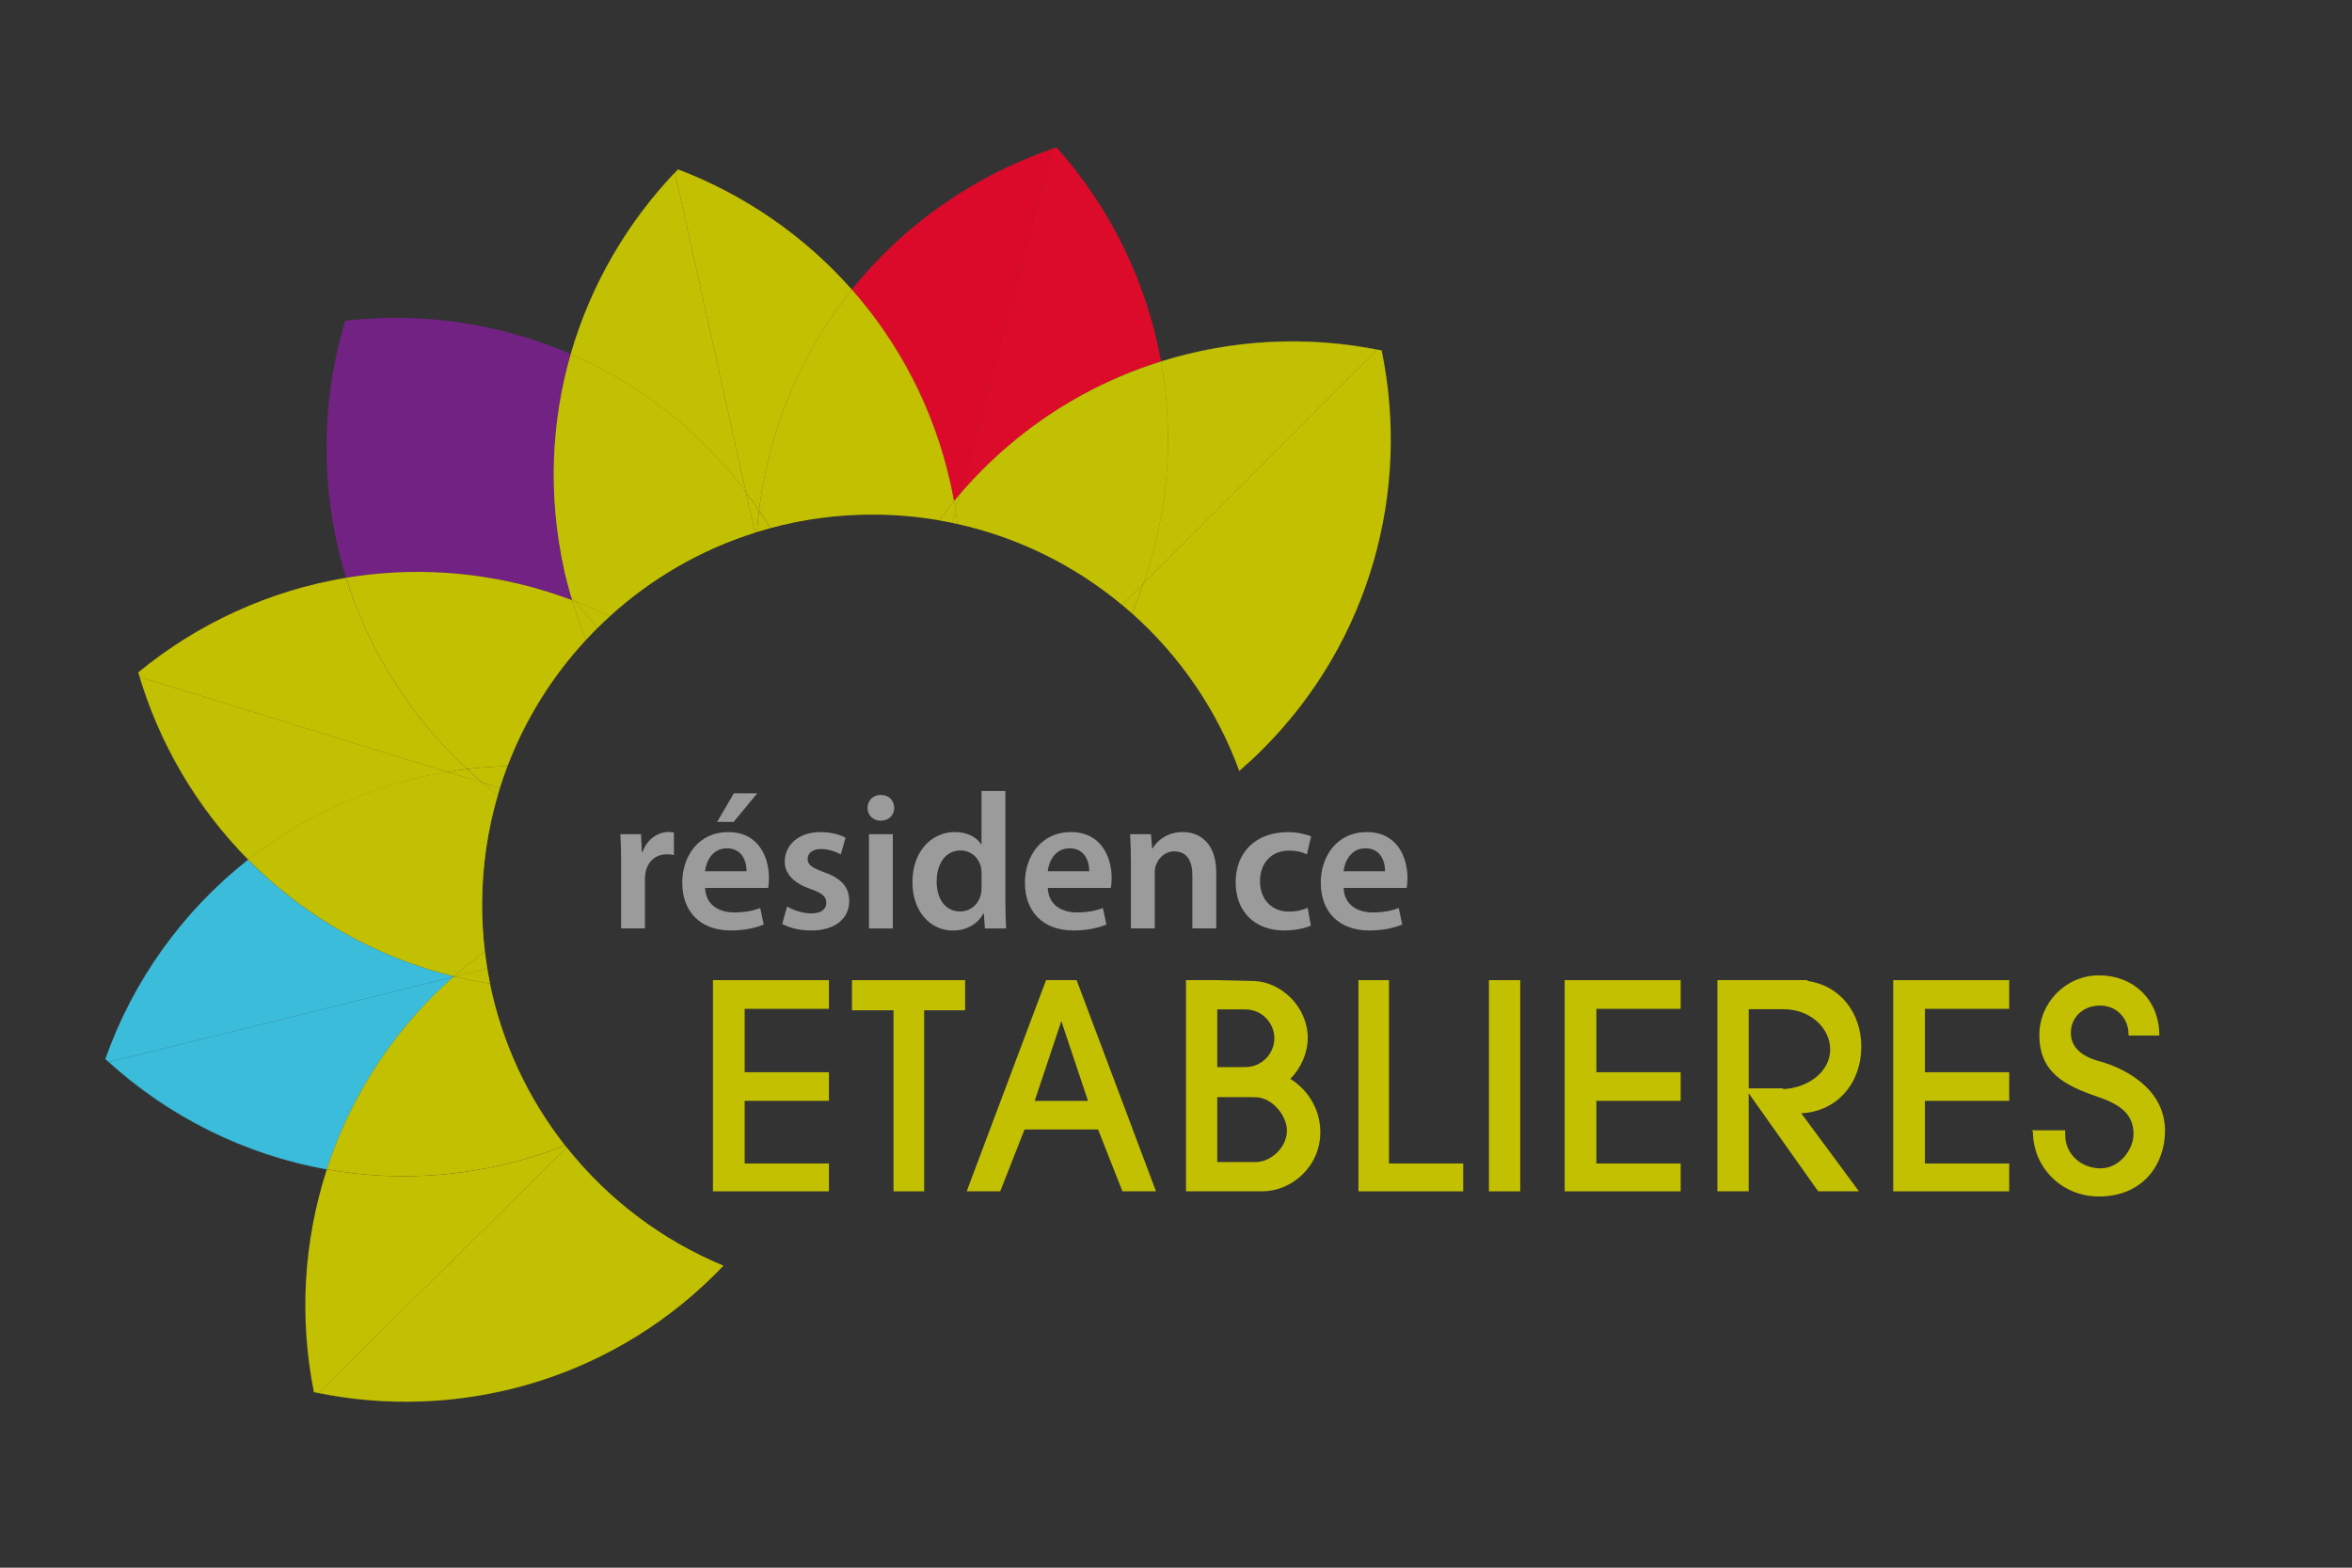 <?xml version="1.0" encoding="UTF-8"?><svg xmlns="http://www.w3.org/2000/svg" viewBox="0 0 680.31 453.54"><rect x="0" y="0" width="680.31" height="453.54" fill="#333333" stroke="none"/><defs><style>.cls-1,.cls-2,.cls-3,.cls-4,.cls-5,.cls-6,.cls-7,.cls-8,.cls-9,.cls-10,.cls-11{stroke-width:0px;}.cls-1,.cls-5,.cls-8,.cls-9{mix-blend-mode:soft-light;opacity:.5;}.cls-1,.cls-11{fill:#dd0b2a;}.cls-2,.cls-9{fill:#3bbcda;}.cls-3{fill:#9c9b9b;}.cls-12{isolation:isolate;}.cls-4{fill:#fff;}.cls-5,.cls-10{fill:#722283;}.cls-6,.cls-7,.cls-8{fill:#c3c002;}.cls-7{fill-rule:evenodd;}</style></defs><g class="cls-12"><g id="Calque_1"><path class="cls-11" d="m304.32,43.16l-26.69,99.86c.35-.41.7-.83,1.06-1.24.19-.22.4-.44.59-.65.7-.79,1.41-1.57,2.13-2.35.93-.99,1.89-1.98,2.86-2.95,4.89-4.89,10.08-9.3,15.51-13.22.12-.09.24-.17.36-.25.95-.68,1.91-1.36,2.88-2.01.36-.24.72-.47,1.08-.71.73-.48,1.46-.97,2.21-1.44.61-.39,1.24-.76,1.86-1.13.49-.3.97-.6,1.46-.89.89-.52,1.79-1.03,2.69-1.53.22-.12.44-.25.67-.38,7.34-4.02,15-7.25,22.84-9.71-4.19-23.08-14.73-44.53-30.22-61.92-23.14,7.68-43.8,21.92-59.2,41.11,0,0,.01.01.02.02,15.12-18.81,35.3-32.84,57.9-40.62Z"/><path class="cls-11" d="m275.95,145c.55-.67,1.12-1.32,1.68-1.98l26.69-99.86c-22.6,7.78-42.79,21.81-57.9,40.62,13.67,15.5,23.73,34.58,28.53,56.19.37,1.68.7,3.35,1,5.03Z"/><path class="cls-1" d="m275.95,145c.55-.67,1.12-1.32,1.68-1.98l26.69-99.86c-22.6,7.78-42.79,21.81-57.9,40.62,13.67,15.5,23.73,34.58,28.53,56.19.37,1.68.7,3.35,1,5.03Z"/><path class="cls-10" d="m99.51,94.13l65.68,78.45c-.74-2.56-1.4-5.15-1.99-7.79-.3-1.35-.58-2.7-.83-4.05,0,0,0-.02,0-.03-.25-1.34-.48-2.68-.69-4.02,0-.02,0-.04,0-.07-.21-1.32-.39-2.65-.55-3.97-.01-.09-.02-.18-.03-.27-.15-1.25-.29-2.5-.4-3.74-.02-.17-.02-.35-.04-.52-.1-1.16-.19-2.32-.26-3.48-.02-.27-.02-.54-.04-.81-.06-1.06-.11-2.11-.13-3.17-.01-.39,0-.78-.01-1.17-.02-.93-.03-1.86-.03-2.78,0-.53.02-1.07.03-1.6.01-.77.02-1.55.05-2.32.02-.69.07-1.38.1-2.07.03-.61.06-1.21.1-1.82.06-.86.14-1.72.21-2.58.04-.42.07-.85.11-1.27.1-1.05.23-2.09.35-3.13.03-.23.05-.46.08-.68.16-1.24.34-2.47.53-3.7,0-.03,0-.05.01-.08.81-5.1,1.94-10.11,3.35-15.03-20.57-8.91-43.13-12.2-65.27-9.65-7.25,24.11-7.25,50.07.3,74.37,0,0,0,0,.01,0-7.39-23.85-7.49-49.3-.63-73.02Z"/><path class="cls-10" d="m158.15,171.12c2.49.77,4.94,1.62,7.36,2.53-.11-.36-.22-.71-.32-1.06l-65.68-78.45c-6.85,23.72-6.75,49.17.63,73.02,18.79-3.12,38.56-2.04,58.02,3.97Z"/><path class="cls-5" d="m158.15,171.12c2.49.77,4.94,1.62,7.36,2.53-.11-.36-.22-.71-.32-1.06l-65.68-78.45c-6.85,23.72-6.75,49.17.63,73.02,18.79-3.12,38.56-2.04,58.02,3.97Z"/><path class="cls-2" d="m31.53,307.24l99.56-24.6c.07-.06.14-.13.22-.19-2.35-.58-4.7-1.22-7.05-1.94-20.58-6.36-38.34-17.5-52.49-31.81-19.01,14.96-33.31,35.05-41.31,57.67,17.77,16.45,40.02,27.64,64.07,31.95,0,0,0-.01,0-.02-23.57-4.25-45.41-15.12-63-31.05Z"/><path class="cls-2" d="m131.09,282.65l-99.56,24.6c17.59,15.93,39.43,26.81,63,31.05,6.05-18.63,16.52-36.13,31.4-50.84,1.68-1.66,3.41-3.26,5.16-4.81Z"/><path class="cls-9" d="m131.09,282.65l-99.56,24.6c17.59,15.93,39.43,26.81,63,31.05,6.05-18.63,16.52-36.13,31.4-50.84,1.68-1.66,3.41-3.26,5.16-4.81Z"/><path class="cls-6" d="m92.15,402.98l71.79-70.97c-.17-.21-.34-.42-.51-.64-2.75,1.09-5.56,2.09-8.42,2.99-.26.08-.53.15-.79.24-1.03.32-2.06.63-3.1.92-1.31.37-2.64.72-3.97,1.05-6.72,1.66-13.45,2.75-20.13,3.3-.15.01-.29.02-.44.03-1.17.09-2.34.17-3.51.23-.43.02-.86.03-1.29.05-.88.04-1.76.07-2.63.09-.73.01-1.46,0-2.18.01-.57,0-1.14.01-1.71,0-1.03-.01-2.06-.05-3.09-.08-.26,0-.51-.01-.77-.02-5.7-.24-11.33-.87-16.87-1.86-6.76,20.83-8.01,43.08-3.73,64.45,40.38,8.55,84.18-2.64,115.69-33.8-31.18,30.79-74.31,42.06-114.35,34.02Z"/><path class="cls-6" d="m127.02,339.87c-.15.01-.29.02-.44.03.15-.01.29-.02.44-.03Z"/><path class="cls-6" d="m154.22,334.6c-1.03.32-2.06.63-3.1.92,1.04-.29,2.07-.61,3.1-.92Z"/><path class="cls-6" d="m115.25,340.28c-1.03-.01-2.06-.04-3.09-.08,1.03.04,2.06.07,3.09.08Z"/><path class="cls-6" d="m119.14,340.27c-.73.01-1.46,0-2.18.01.73,0,1.45,0,2.18-.01Z"/><path class="cls-6" d="m155.01,334.36c2.86-.9,5.66-1.9,8.42-2.99,0,0,0,0,0,0-2.75,1.09-5.55,2.09-8.41,3Z"/><path class="cls-6" d="m131.31,282.45c-.07.06-.14.13-.22.19l.5-.12c-.09-.02-.19-.05-.28-.07Z"/><path class="cls-6" d="m123.06,340.13c-.43.02-.86.03-1.29.05.43-.02.86-.02,1.29-.05Z"/><path class="cls-6" d="m94.53,338.29s0,.01,0,.02c5.54.99,11.17,1.62,16.87,1.86-5.69-.24-11.32-.89-16.86-1.88Z"/><path class="cls-6" d="m116.96,340.28c-.57,0-1.14.01-1.71,0,.57,0,1.14,0,1.71,0Z"/><path class="cls-6" d="m121.77,340.18c-.88.04-1.76.07-2.63.09.88-.02,1.75-.05,2.63-.09Z"/><path class="cls-6" d="m112.16,340.2c-.26,0-.51-.01-.77-.02.26.01.51.01.77.02Z"/><path class="cls-6" d="m155.01,334.36c-.26.08-.53.15-.79.24.26-.08.53-.15.79-.24Z"/><path class="cls-6" d="m151.12,335.52c-1.31.37-2.64.72-3.97,1.05,1.34-.33,2.66-.68,3.97-1.05Z"/><path class="cls-6" d="m126.58,339.9c-1.17.09-2.34.17-3.51.23,1.17-.06,2.34-.14,3.51-.23Z"/><path class="cls-6" d="m147.15,336.57c-6.72,1.66-13.45,2.75-20.13,3.3,6.68-.55,13.41-1.63,20.13-3.3Z"/><path class="cls-6" d="m141.74,284.57c-3.38-.54-6.77-1.22-10.15-2.05l-.5.12c-1.75,1.55-3.48,3.14-5.16,4.81-14.88,14.71-25.34,32.21-31.4,50.84,5.54,1,11.16,1.64,16.86,1.88.26.01.51.01.77.02,1.03.04,2.06.07,3.09.08.57,0,1.14,0,1.71,0,.73,0,1.45,0,2.18-.01.88-.02,1.75-.05,2.63-.09.43-.02.86-.03,1.29-.05,1.17-.06,2.34-.14,3.51-.23.15-.01.29-.02.44-.03,6.68-.55,13.41-1.64,20.13-3.3,1.34-.33,2.66-.68,3.97-1.05,1.04-.29,2.07-.61,3.1-.92.26-.08.53-.15.79-.24,2.86-.9,5.66-1.91,8.41-3-10.56-13.48-18.12-29.41-21.68-46.8Z"/><path class="cls-8" d="m206.49,368.96c.93-.92,1.83-1.85,2.73-2.78,0,0,0,0,0,0-.89.94-1.8,1.87-2.73,2.79Z"/><path class="cls-6" d="m163.94,332.01l-71.79,70.97c40.04,8.04,83.17-3.23,114.35-34.02.93-.92,1.83-1.85,2.73-2.79-17.86-7.4-33.42-19.25-45.28-34.16Z"/><path class="cls-8" d="m163.94,332.01l-71.79,70.97c40.04,8.04,83.17-3.23,114.35-34.02.93-.92,1.83-1.85,2.73-2.79-17.86-7.4-33.42-19.25-45.28-34.16Z"/><path class="cls-6" d="m40.45,195.87l88.95,27.45c1.9-.32,3.8-.59,5.69-.82-1.96-1.81-3.87-3.7-5.73-5.66-.19-.2-.37-.4-.55-.6-.74-.79-1.47-1.57-2.2-2.38-.91-1.02-1.8-2.05-2.69-3.11-4.44-5.3-8.37-10.86-11.79-16.62-.08-.13-.15-.26-.23-.39-.6-1.01-1.18-2.02-1.74-3.04-.21-.38-.41-.76-.61-1.14-.42-.77-.84-1.54-1.23-2.32-.33-.65-.65-1.3-.97-1.95-.25-.51-.51-1.02-.75-1.53-.44-.93-.87-1.87-1.29-2.82-.1-.23-.21-.46-.31-.69-1.88-4.3-3.5-8.67-4.87-13.1-22.15,3.68-42.91,13.19-60.14,27.37,5.9,20.37,16.83,39.05,31.79,54.17.01-.01.03-.02.04-.03-14.61-14.8-25.36-32.99-31.36-52.8Z"/><path class="cls-6" d="m112.13,194.13c-.08-.13-.15-.26-.23-.39.08.13.15.26.23.39Z"/><path class="cls-6" d="m129.36,216.84c1.86,1.96,3.77,3.84,5.73,5.66,0,0,0,0,0,0-1.96-1.81-3.87-3.7-5.73-5.66Z"/><path class="cls-6" d="m110.16,190.7c-.21-.38-.41-.76-.61-1.14.21.38.4.76.61,1.14Z"/><path class="cls-6" d="m108.32,187.24c-.33-.65-.65-1.3-.97-1.95.32.65.63,1.3.97,1.95Z"/><path class="cls-6" d="m106.6,183.76c-.44-.93-.87-1.87-1.29-2.82.42.94.84,1.88,1.29,2.82Z"/><path class="cls-6" d="m100.14,167.15s0,0-.01,0c1.38,4.43,2.99,8.8,4.87,13.1-1.88-4.3-3.49-8.67-4.86-13.1Z"/><path class="cls-6" d="m128.8,216.24c-.74-.79-1.47-1.57-2.2-2.38.72.81,1.46,1.6,2.2,2.38Z"/><path class="cls-6" d="m109.55,189.56c-.42-.77-.83-1.54-1.23-2.32.4.78.82,1.55,1.23,2.32Z"/><path class="cls-6" d="m105.31,180.94c-.1-.23-.21-.46-.31-.69.1.23.21.46.31.69Z"/><path class="cls-6" d="m111.9,193.74c-.6-1.01-1.18-2.02-1.74-3.04.56,1.02,1.15,2.03,1.74,3.04Z"/><path class="cls-6" d="m107.35,185.29c-.25-.51-.51-1.02-.75-1.53.24.51.5,1.02.75,1.53Z"/><path class="cls-6" d="m126.61,213.86c-.91-1.02-1.8-2.05-2.69-3.11.88,1.05,1.78,2.09,2.69,3.11Z"/><path class="cls-6" d="m129.36,216.84c-.19-.2-.37-.4-.55-.6.19.2.37.4.55.6Z"/><path class="cls-6" d="m123.92,210.75c-4.44-5.3-8.37-10.86-11.79-16.62,3.42,5.76,7.35,11.32,11.79,16.62Z"/><path class="cls-6" d="m135.09,222.5c3.92-.47,7.83-.75,11.72-.85,5.2-13.65,12.97-26.03,22.72-36.55-1.51-3.72-2.85-7.53-4.02-11.45-2.41-.91-4.86-1.76-7.36-2.53-19.45-6.01-39.23-7.09-58.02-3.97,1.37,4.43,2.98,8.8,4.86,13.1.1.23.21.46.31.69.42.94.84,1.88,1.29,2.82.24.51.5,1.02.75,1.53.32.65.63,1.3.97,1.95.4.78.82,1.55,1.23,2.32.21.38.4.76.61,1.14.56,1.02,1.15,2.03,1.74,3.04.08.13.15.26.23.39,3.43,5.76,7.36,11.32,11.79,16.62.88,1.05,1.78,2.09,2.69,3.11.72.81,1.46,1.6,2.2,2.38.19.2.37.4.55.6,1.86,1.96,3.77,3.84,5.73,5.66Z"/><path class="cls-6" d="m135.09,222.5c-1.9.23-3.79.51-5.69.82l10.21,3.15c-1.53-1.29-3.04-2.6-4.52-3.97Z"/><path class="cls-6" d="m124.26,280.51c-20.57-6.37-38.32-17.52-52.45-31.84-.01.01-.03.02-.04.03,14.15,14.31,31.92,25.45,52.49,31.81Z"/><path class="cls-6" d="m124.26,280.51c2.35.72,4.7,1.36,7.05,1.94h0c-2.35-.58-4.71-1.22-7.05-1.94Z"/><path class="cls-6" d="m139.63,226.47c-1.53-1.29-3.05-2.61-4.53-3.98,0,0,0,0,0,0,1.48,1.37,2.99,2.68,4.52,3.97h.02Z"/><path class="cls-6" d="m146.81,221.64c-3.89.1-7.8.38-11.72.85,1.48,1.37,3,2.69,4.53,3.98l4.97,1.53c.67-2.15,1.42-4.27,2.21-6.37Z"/><path class="cls-6" d="m131.59,282.52c-.09-.02-.19-.05-.28-.07h0c.09.02.19.05.28.07h0Z"/><path class="cls-6" d="m131.59,282.52h0c3.38.83,6.77,1.5,10.15,2.05,0,0,0,0,0,0-3.38-.54-6.77-1.21-10.14-2.04Z"/><path class="cls-6" d="m129.4,223.32l-88.95-27.45c5.99,19.81,16.75,37.99,31.36,52.8,13.71-10.78,29.86-18.9,47.9-23.36,3.23-.8,6.47-1.45,9.69-1.98Z"/><path class="cls-8" d="m129.4,223.32l-88.95-27.45c5.99,19.81,16.75,37.99,31.36,52.8,13.71-10.78,29.86-18.9,47.9-23.36,3.23-.8,6.47-1.45,9.69-1.98Z"/><path class="cls-6" d="m140.25,275.27c-.53-4.42-.8-8.91-.8-13.47,0-11.04,1.59-21.71,4.55-31.8-1.49-1.14-2.95-2.32-4.39-3.54l-10.21-3.15c-3.23.54-6.46,1.19-9.69,1.98-18.04,4.46-34.19,12.58-47.9,23.36,14.14,14.32,31.88,25.47,52.45,31.84,2.35.72,4.7,1.36,7.05,1.94,2.89-2.55,5.88-4.94,8.93-7.18Z"/><path class="cls-8" d="m140.25,275.27c-.53-4.42-.8-8.91-.8-13.47,0-11.04,1.59-21.71,4.55-31.8-1.49-1.14-2.95-2.32-4.39-3.54l-10.21-3.15c-3.23.54-6.46,1.19-9.69,1.98-18.04,4.46-34.19,12.58-47.9,23.36,14.14,14.32,31.88,25.47,52.45,31.84,2.35.72,4.7,1.36,7.05,1.94,2.89-2.55,5.88-4.94,8.93-7.18Z"/><path class="cls-6" d="m139.63,226.47h-.02c1.44,1.21,2.9,2.39,4.39,3.53,0,0,0,0,0,0-1.48-1.13-2.93-2.32-4.37-3.52Z"/><path class="cls-8" d="m139.63,226.47h-.02c1.44,1.21,2.9,2.39,4.39,3.53,0,0,0,0,0,0-1.48-1.13-2.93-2.32-4.37-3.52Z"/><path class="cls-6" d="m144.59,228.01l-4.97-1.53c1.44,1.21,2.89,2.39,4.37,3.52.2-.67.39-1.33.6-1.99Z"/><path class="cls-8" d="m144.59,228.01l-4.97-1.53c1.44,1.21,2.89,2.39,4.37,3.52.2-.67.39-1.33.6-1.99Z"/><path class="cls-6" d="m140.25,275.27c-3.06,2.24-6.04,4.63-8.93,7.18.09.02.19.05.28.07l9.35-2.31c-.27-1.63-.5-3.28-.7-4.94Z"/><path class="cls-8" d="m140.25,275.27c-3.06,2.24-6.04,4.63-8.93,7.18.09.02.19.05.28.07l9.35-2.31c-.27-1.63-.5-3.28-.7-4.94Z"/><path class="cls-6" d="m140.95,280.21l-9.35,2.31c3.38.83,6.76,1.5,10.14,2.04-.29-1.44-.55-2.89-.79-4.35Z"/><path class="cls-8" d="m140.95,280.21l-9.35,2.31c3.38.83,6.76,1.5,10.14,2.04-.29-1.44-.55-2.89-.79-4.35Z"/><path class="cls-6" d="m195.22,49.99l20.5,92.34c1.33,1.76,2.61,3.54,3.84,5.35.39-3.17.89-6.35,1.53-9.53.06-.27.12-.55.18-.82.22-1.05.44-2.09.68-3.14.31-1.33.64-2.66,1-3.98,1.78-6.68,4.08-13.09,6.82-19.2.06-.14.13-.27.19-.41.48-1.07.97-2.13,1.49-3.18.18-.38.38-.75.57-1.12.4-.79.79-1.59,1.2-2.37.34-.64.69-1.28,1.04-1.91.27-.5.54-1,.82-1.49.51-.9,1.04-1.8,1.57-2.68.13-.21.25-.43.38-.64,2.85-4.7,5.99-9.18,9.39-13.41-13.69-15.52-31.01-27.47-50.3-34.8-14.52,14.97-25.22,33.36-31.01,53.47,0,0,0,0,0,0,5.68-19.65,16.06-37.65,30.12-52.44Z"/><path class="cls-6" d="m231.43,107.4c.18-.38.38-.75.57-1.12-.19.38-.38.75-.57,1.12Z"/><path class="cls-6" d="m233.2,103.91c.34-.64.69-1.28,1.04-1.91-.35.64-.7,1.27-1.04,1.91Z"/><path class="cls-6" d="m221.26,137.32c.22-1.05.44-2.09.68-3.14-.24,1.05-.46,2.09-.68,3.14Z"/><path class="cls-6" d="m229.76,110.99c.06-.14.13-.27.19-.41-.06.14-.13.27-.19.41Z"/><path class="cls-6" d="m246.42,83.78s-.01-.01-.02-.02c-3.4,4.23-6.54,8.71-9.39,13.41,2.86-4.7,6.01-9.16,9.41-13.39Z"/><path class="cls-6" d="m221.08,138.14c-.64,3.18-1.14,6.36-1.53,9.53,0,0,0,0,0,0,.39-3.18.88-6.36,1.52-9.54Z"/><path class="cls-6" d="m235.06,100.5c.51-.9,1.04-1.8,1.57-2.68-.53.89-1.06,1.78-1.57,2.68Z"/><path class="cls-6" d="m221.08,138.14c.06-.27.12-.55.18-.82-.06.27-.12.55-.18.82Z"/><path class="cls-6" d="m229.95,110.58c.48-1.07.98-2.13,1.49-3.18-.51,1.05-1,2.11-1.49,3.18Z"/><path class="cls-6" d="m232,106.28c.4-.79.79-1.59,1.2-2.37-.41.78-.81,1.58-1.2,2.37Z"/><path class="cls-6" d="m236.64,97.81c.13-.21.25-.43.38-.64-.13.21-.25.43-.38.64Z"/><path class="cls-6" d="m234.25,101.99c.27-.5.54-1,.82-1.49-.28.49-.55,1-.82,1.49Z"/><path class="cls-6" d="m221.94,134.18c.31-1.33.64-2.66,1-3.98-.36,1.33-.69,2.66-1,3.98Z"/><path class="cls-6" d="m222.94,130.19c1.79-6.68,4.08-13.09,6.82-19.2-2.74,6.11-5.03,12.52-6.82,19.2Z"/><path class="cls-6" d="m222.84,152.79c9.41-2.55,19.31-3.91,29.53-3.91,6.58,0,13.02.57,19.29,1.65,1.38-1.87,2.8-3.72,4.29-5.53-.3-1.68-.63-3.35-1-5.03-4.8-21.61-14.86-40.68-28.53-56.19-3.4,4.23-6.55,8.7-9.41,13.39-.13.21-.25.43-.38.64-.53.89-1.06,1.78-1.57,2.68-.28.49-.55,1-.82,1.49-.35.64-.7,1.27-1.04,1.91-.41.78-.81,1.58-1.2,2.37-.19.38-.38.75-.57,1.12-.51,1.05-1,2.11-1.49,3.18-.06.14-.13.27-.19.41-2.74,6.11-5.03,12.52-6.82,19.2-.36,1.33-.69,2.66-1,3.98-.24,1.05-.46,2.09-.68,3.14-.06.27-.12.55-.18.82-.64,3.18-1.13,6.37-1.52,9.54,1.14,1.68,2.23,3.39,3.28,5.11Z"/><path class="cls-6" d="m161.19,121.23c.16-1.24.34-2.47.53-3.7-.2,1.23-.37,2.46-.53,3.7Z"/><path class="cls-6" d="m160.76,125.05c.1-1.05.22-2.09.35-3.13-.13,1.04-.25,2.08-.35,3.13Z"/><path class="cls-6" d="m160.44,128.9c.06-.86.13-1.72.21-2.58-.08.86-.15,1.72-.21,2.58Z"/><path class="cls-6" d="m161.11,152.66c-.01-.09-.02-.18-.03-.27.01.09.02.18.03.27Z"/><path class="cls-6" d="m161.67,156.69s0-.04,0-.07c0,.02,0,.04,0,.07Z"/><path class="cls-6" d="m162.37,160.74s0-.02,0-.03c0,0,0,.02,0,.03Z"/><path class="cls-6" d="m218.94,153.92c.15-2.08.36-4.16.62-6.24-1.22-1.81-2.51-3.59-3.84-5.35l2.62,11.78c.2-.06.4-.13.61-.19Z"/><path class="cls-6" d="m165.1,102.43s0,0,0,0c-1.42,4.92-2.54,9.93-3.35,15.03.82-5.1,1.94-10.11,3.36-15.03Z"/><path class="cls-6" d="m160.21,140.66c-.01-.39,0-.78-.01-1.17,0,.39,0,.78.01,1.17Z"/><path class="cls-6" d="m160.68,148.64c-.02-.17-.02-.35-.04-.52.02.17.02.35.04.52Z"/><path class="cls-6" d="m160.17,136.71c0-.53.02-1.07.03-1.6,0,.53-.03,1.07-.03,1.6Z"/><path class="cls-6" d="m160.24,132.79c.02-.69.07-1.38.1-2.07-.04.69-.08,1.38-.1,2.07Z"/><path class="cls-6" d="m160.38,144.64c-.02-.27-.02-.54-.04-.81.01.27.02.54.04.81Z"/><path class="cls-6" d="m218.94,153.91c.15-2.07.36-4.15.62-6.23,0,0,0,0,0,0-.26,2.08-.47,4.16-.62,6.24,0,0,0,0,0,0Z"/><path class="cls-6" d="m219.56,147.69c-.25,2.08-.47,4.16-.62,6.23,1.29-.4,2.59-.77,3.89-1.12-1.05-1.72-2.14-3.42-3.28-5.11Z"/><path class="cls-10" d="m160.65,126.32c.04-.42.07-.85.11-1.27-.04.42-.07.85-.11,1.27Z"/><path class="cls-8" d="m160.65,126.32c.04-.42.07-.85.11-1.27-.04.42-.07.85-.11,1.27Z"/><path class="cls-10" d="m160.35,143.83c-.06-1.06-.11-2.11-.13-3.17.03,1.05.08,2.11.13,3.17Z"/><path class="cls-8" d="m160.35,143.83c-.06-1.06-.11-2.11-.13-3.17.03,1.05.08,2.11.13,3.17Z"/><path class="cls-10" d="m161.66,156.63c-.21-1.32-.39-2.65-.55-3.97.16,1.32.35,2.64.55,3.97Z"/><path class="cls-8" d="m161.66,156.63c-.21-1.32-.39-2.65-.55-3.97.16,1.32.35,2.64.55,3.97Z"/><path class="cls-10" d="m160.64,148.12c-.1-1.16-.19-2.32-.26-3.48.07,1.16.16,2.32.26,3.48Z"/><path class="cls-8" d="m160.64,148.12c-.1-1.16-.19-2.32-.26-3.48.07,1.16.16,2.32.26,3.48Z"/><path class="cls-10" d="m163.2,164.79c-.3-1.35-.58-2.7-.83-4.05.26,1.35.53,2.7.83,4.05Z"/><path class="cls-8" d="m163.2,164.79c-.3-1.35-.58-2.7-.83-4.05.26,1.35.53,2.7.83,4.05Z"/><path class="cls-10" d="m162.36,160.71c-.25-1.34-.48-2.68-.69-4.02.21,1.34.44,2.68.69,4.02Z"/><path class="cls-8" d="m162.36,160.71c-.25-1.34-.48-2.68-.69-4.02.21,1.34.44,2.68.69,4.02Z"/><path class="cls-10" d="m161.11,121.92c.03-.23.05-.46.08-.68-.03.23-.05.46-.08.68Z"/><path class="cls-8" d="m161.11,121.92c.03-.23.05-.46.08-.68-.03.23-.05.46-.08.68Z"/><path class="cls-10" d="m161.73,117.54s0-.05.01-.08c0,.03,0,.05-.01.08Z"/><path class="cls-8" d="m161.73,117.54s0-.05.01-.08c0,.03,0,.05-.01.08Z"/><path class="cls-10" d="m160.35,130.72c.03-.61.06-1.21.1-1.82-.04.61-.06,1.21-.1,1.82Z"/><path class="cls-8" d="m160.35,130.72c.03-.61.06-1.21.1-1.82-.04.61-.06,1.21-.1,1.82Z"/><path class="cls-10" d="m160.2,135.11c.01-.77.02-1.55.05-2.32-.03.77-.04,1.55-.05,2.32Z"/><path class="cls-8" d="m160.2,135.11c.01-.77.02-1.55.05-2.32-.03.77-.04,1.55-.05,2.32Z"/><path class="cls-10" d="m160.2,139.49c-.02-.93-.03-1.86-.03-2.78,0,.93.01,1.85.03,2.78Z"/><path class="cls-8" d="m160.2,139.49c-.02-.93-.03-1.86-.03-2.78,0,.93.01,1.85.03,2.78Z"/><path class="cls-10" d="m161.08,152.38c-.15-1.25-.29-2.5-.4-3.74.11,1.25.25,2.49.4,3.74Z"/><path class="cls-8" d="m161.08,152.38c-.15-1.25-.29-2.5-.4-3.74.11,1.25.25,2.49.4,3.74Z"/><path class="cls-10" d="m163.2,164.79c.58,2.63,1.25,5.23,1.99,7.79h0c-.74-2.55-1.41-5.15-1.99-7.79Z"/><path class="cls-8" d="m163.2,164.79c.58,2.63,1.25,5.23,1.99,7.79h0c-.74-2.55-1.41-5.15-1.99-7.79Z"/><path class="cls-10" d="m165.51,173.64c-.11-.35-.22-.7-.32-1.06h0c.1.35.22.7.32,1.06,0,0,0,0,0,0Z"/><path class="cls-5" d="m165.51,173.64c-.11-.35-.22-.7-.32-1.06h0c.1.35.22.7.32,1.06,0,0,0,0,0,0Z"/><path class="cls-8" d="m165.51,173.64c-.11-.35-.22-.7-.32-1.06h0c.1.35.22.7.32,1.06,0,0,0,0,0,0Z"/><path class="cls-6" d="m165.51,173.64s0,0,0,0c1.17,3.91,2.51,7.73,4.02,11.45,0,0,0,0,0,0-1.51-3.72-2.85-7.53-4.02-11.44Z"/><path class="cls-8" d="m165.51,173.64s0,0,0,0c1.17,3.91,2.51,7.73,4.02,11.45,0,0,0,0,0,0-1.51-3.72-2.85-7.53-4.02-11.44Z"/><path class="cls-6" d="m211.73,137.29c1.38,1.65,2.7,3.34,3.98,5.03l-20.5-92.34c-14.05,14.79-24.43,32.79-30.12,52.44,17.5,7.59,33.54,19.24,46.63,34.86Z"/><path class="cls-8" d="m211.73,137.29c1.38,1.65,2.7,3.34,3.98,5.03l-20.5-92.34c-14.05,14.79-24.43,32.79-30.12,52.44,17.5,7.59,33.54,19.24,46.63,34.86Z"/><path class="cls-6" d="m166.34,173.96c3.42,1.32,6.76,2.77,10,4.36,11.94-10.88,26.21-19.23,41.99-24.21l-2.62-11.78c-1.28-1.7-2.6-3.38-3.98-5.03-13.09-15.62-29.13-27.27-46.63-34.86-1.42,4.91-2.55,9.93-3.36,15.03,0,.03,0,.05-.01.08-.2,1.23-.37,2.46-.53,3.7-.03.23-.05.46-.08.68-.13,1.04-.25,2.08-.35,3.13-.04.42-.07.85-.11,1.27-.08.86-.15,1.72-.21,2.58-.04.61-.06,1.21-.1,1.82-.04.69-.08,1.38-.1,2.07-.03.77-.04,1.55-.05,2.32,0,.53-.03,1.07-.03,1.6,0,.93.01,1.85.03,2.78,0,.39,0,.78.01,1.17.03,1.05.08,2.11.13,3.17.01.27.02.54.04.81.07,1.16.16,2.32.26,3.48.02.17.02.35.04.52.11,1.25.25,2.49.4,3.74.01.09.02.18.03.27.16,1.32.35,2.64.55,3.97,0,.02,0,.04,0,.07.21,1.34.44,2.68.69,4.02,0,0,0,.02,0,.03.25,1.35.53,2.7.83,4.05.59,2.64,1.25,5.23,1.99,7.79l1.15,1.37Z"/><path class="cls-8" d="m166.34,173.96c3.42,1.32,6.76,2.77,10,4.36,11.94-10.88,26.21-19.23,41.99-24.21l-2.62-11.78c-1.28-1.7-2.6-3.38-3.98-5.03-13.09-15.62-29.13-27.27-46.63-34.86-1.42,4.91-2.55,9.93-3.36,15.03,0,.03,0,.05-.01.08-.2,1.23-.37,2.46-.53,3.7-.03.23-.05.46-.08.68-.13,1.04-.25,2.08-.35,3.13-.04.42-.07.85-.11,1.27-.08.86-.15,1.72-.21,2.58-.04.61-.06,1.21-.1,1.82-.04.69-.08,1.38-.1,2.07-.03.77-.04,1.55-.05,2.32,0,.53-.03,1.07-.03,1.6,0,.93.01,1.85.03,2.78,0,.39,0,.78.01,1.17.03,1.05.08,2.11.13,3.17.01.27.02.54.04.81.07,1.16.16,2.32.26,3.48.02.17.02.35.04.52.11,1.25.25,2.49.4,3.74.01.09.02.18.03.27.16,1.32.35,2.64.55,3.97,0,.02,0,.04,0,.07.21,1.34.44,2.68.69,4.02,0,0,0,.02,0,.03.25,1.35.53,2.7.83,4.05.59,2.64,1.25,5.23,1.99,7.79l1.15,1.37Z"/><path class="cls-6" d="m165.19,172.58c.1.35.21.7.32,1.06.28.1.56.21.83.32l-1.15-1.37Z"/><path class="cls-8" d="m165.19,172.58c.1.35.21.7.32,1.06.28.1.56.21.83.32l-1.15-1.37Z"/><path class="cls-6" d="m176.35,178.32c-3.25-1.58-6.58-3.04-10-4.36l6.47,7.72c1.15-1.15,2.33-2.27,3.54-3.37Z"/><path class="cls-8" d="m176.35,178.32c-3.25-1.58-6.58-3.04-10-4.36l6.47,7.72c1.15-1.15,2.33-2.27,3.54-3.37Z"/><path class="cls-6" d="m172.81,181.68l-6.47-7.72c-.28-.11-.55-.21-.83-.32,1.17,3.91,2.51,7.73,4.02,11.44,1.07-1.16,2.16-2.29,3.28-3.4Z"/><path class="cls-8" d="m172.81,181.68l-6.47-7.72c-.28-.11-.55-.21-.83-.32,1.17,3.91,2.51,7.73,4.02,11.44,1.07-1.16,2.16-2.29,3.28-3.4Z"/><path class="cls-6" d="m398.28,101.19l-67.5,67.52c-1.03,2.97-2.16,5.87-3.39,8.71,13.82,12.3,24.6,27.93,31.07,45.63,2.3-2,4.56-4.08,6.75-6.27,31.33-31.37,42.78-75.01,34.44-115.41-21.13-4.36-43.15-3.3-63.83,3.18,0,0,0,.02,0,.03,20.23-6.31,41.75-7.44,62.45-3.4Z"/><path class="cls-6" d="m327.39,177.43c1.23-2.84,2.36-5.75,3.39-8.71l-6.25,6.25c.97.8,1.92,1.63,2.86,2.46Z"/><path class="cls-6" d="m335.83,104.6s0-.02,0-.03c-7.85,2.46-15.5,5.69-22.84,9.71,7.34-4.02,15-7.23,22.85-9.68Z"/><path class="cls-6" d="m278.69,141.78c-.36.41-.7.83-1.06,1.24h0c.35-.41.7-.83,1.06-1.24Z"/><path class="cls-6" d="m309.63,116.18c.89-.52,1.79-1.03,2.69-1.53-.9.5-1.8,1-2.69,1.53Z"/><path class="cls-6" d="m303.03,120.35c.36-.24.72-.47,1.08-.71-.36.24-.72.47-1.08.71Z"/><path class="cls-6" d="m279.28,141.13c.7-.79,1.41-1.57,2.13-2.35-.73.77-1.43,1.56-2.13,2.35Z"/><path class="cls-6" d="m299.78,122.61c.12-.09.24-.17.36-.25-.12.09-.24.17-.36.25Z"/><path class="cls-6" d="m306.31,118.2c.61-.39,1.24-.76,1.86-1.13-.62.38-1.24.75-1.86,1.13Z"/><path class="cls-6" d="m275.95,145c.55-.67,1.12-1.32,1.68-1.98h0c-.56.65-1.13,1.31-1.68,1.97,0,0,0,0,0,0Z"/><path class="cls-6" d="m275.95,145s0,0,0,0c-1.49,1.81-2.91,3.66-4.29,5.53,0,0,0,0,0,0,1.37-1.87,2.8-3.72,4.29-5.53Z"/><path class="cls-11" d="m300.15,122.36c.95-.68,1.91-1.36,2.88-2.01-.97.65-1.93,1.33-2.88,2.01Z"/><path class="cls-8" d="m300.15,122.36c.95-.68,1.91-1.36,2.88-2.01-.97.65-1.93,1.33-2.88,2.01Z"/><path class="cls-11" d="m278.69,141.78c.19-.22.4-.44.59-.65-.2.22-.4.43-.59.65Z"/><path class="cls-8" d="m278.69,141.78c.19-.22.4-.44.59-.65-.2.22-.4.43-.59.65Z"/><path class="cls-11" d="m281.41,138.78c.93-.99,1.89-1.98,2.86-2.95-.97.97-1.92,1.95-2.86,2.95Z"/><path class="cls-8" d="m281.41,138.78c.93-.99,1.89-1.98,2.86-2.95-.97.97-1.92,1.95-2.86,2.95Z"/><path class="cls-11" d="m284.27,135.83c4.89-4.89,10.08-9.3,15.51-13.22-5.43,3.92-10.62,8.32-15.51,13.22Z"/><path class="cls-8" d="m284.27,135.83c4.89-4.89,10.08-9.3,15.51-13.22-5.43,3.92-10.62,8.32-15.51,13.22Z"/><path class="cls-11" d="m308.17,117.07c.49-.3.97-.6,1.46-.89-.49.29-.97.59-1.46.89Z"/><path class="cls-8" d="m308.17,117.07c.49-.3.97-.6,1.46-.89-.49.29-.97.59-1.46.89Z"/><path class="cls-11" d="m304.11,119.64c.73-.48,1.46-.97,2.21-1.44-.74.47-1.47.95-2.21,1.44Z"/><path class="cls-8" d="m304.11,119.64c.73-.48,1.46-.97,2.21-1.44-.74.47-1.47.95-2.21,1.44Z"/><path class="cls-11" d="m312.32,114.65c.22-.12.44-.25.67-.38-.22.12-.44.25-.67.38Z"/><path class="cls-8" d="m312.32,114.65c.22-.12.44-.25.67-.38-.22.12-.44.25-.67.38Z"/><path class="cls-6" d="m333.53,159.8c-.81,3.03-1.74,6-2.75,8.91l67.5-67.52c-20.71-4.04-42.22-2.91-62.45,3.4,3.23,17.8,2.68,36.57-2.3,55.21Z"/><path class="cls-8" d="m333.53,159.8c-.81,3.03-1.74,6-2.75,8.91l67.5-67.52c-20.71-4.04-42.22-2.91-62.45,3.4,3.23,17.8,2.68,36.57-2.3,55.21Z"/><path class="cls-6" d="m276.4,147.63c.21,1.32.4,2.64.56,3.95,17.8,3.96,34.03,12.12,47.57,23.39l6.25-6.25c1.01-2.92,1.94-5.88,2.75-8.91,4.98-18.64,5.52-37.41,2.3-55.21-7.85,2.45-15.51,5.67-22.85,9.68-.22.12-.44.25-.67.38-.9.5-1.8,1-2.69,1.53-.49.29-.97.59-1.46.89-.62.38-1.24.75-1.86,1.13-.74.47-1.47.95-2.21,1.44-.36.24-.72.47-1.08.71-.97.65-1.93,1.33-2.88,2.01-.12.09-.24.17-.36.25-5.43,3.92-10.62,8.33-15.51,13.22-.97.97-1.92,1.95-2.86,2.95-.73.77-1.43,1.56-2.13,2.35-.2.22-.4.43-.59.65-.36.41-.7.83-1.06,1.24l-1.23,4.6Z"/><path class="cls-8" d="m276.4,147.63c.21,1.32.4,2.64.56,3.95,17.8,3.96,34.03,12.12,47.57,23.39l6.25-6.25c1.01-2.92,1.94-5.88,2.75-8.91,4.98-18.64,5.52-37.41,2.3-55.21-7.85,2.45-15.51,5.67-22.85,9.68-.22.12-.44.25-.67.38-.9.5-1.8,1-2.69,1.53-.49.29-.97.59-1.46.89-.62.38-1.24.75-1.86,1.13-.74.47-1.47.95-2.21,1.44-.36.24-.72.47-1.08.71-.97.65-1.93,1.33-2.88,2.01-.12.09-.24.17-.36.25-5.43,3.92-10.62,8.33-15.51,13.22-.97.97-1.92,1.95-2.86,2.95-.73.77-1.43,1.56-2.13,2.35-.2.22-.4.43-.59.65-.36.41-.7.83-1.06,1.24l-1.23,4.6Z"/><path class="cls-6" d="m277.63,143.02c-.56.66-1.13,1.31-1.68,1.98.16.87.31,1.75.45,2.62l1.23-4.6Z"/><path class="cls-8" d="m277.63,143.02c-.56.66-1.13,1.31-1.68,1.98.16.87.31,1.75.45,2.62l1.23-4.6Z"/><path class="cls-6" d="m276.96,151.58c-.17-1.32-.35-2.63-.56-3.95l-.97,3.62c.51.11,1.02.22,1.53.33Z"/><path class="cls-8" d="m276.96,151.58c-.17-1.32-.35-2.63-.56-3.95l-.97,3.62c.51.11,1.02.22,1.53.33Z"/><path class="cls-6" d="m275.43,151.24l.97-3.62c-.14-.87-.29-1.75-.45-2.62-1.49,1.81-2.91,3.65-4.29,5.53,1.26.22,2.52.45,3.77.71Z"/><path class="cls-8" d="m275.43,151.24l.97-3.62c-.14-.87-.29-1.75-.45-2.62-1.49,1.81-2.91,3.65-4.29,5.53,1.26.22,2.52.45,3.77.71Z"/><path class="cls-4" d="m209.22,366.18s0,0,0,0c.05-.06.11-.11.16-.17-.05.06-.11.11-.17.17Z"/><polygon class="cls-7" points="581.16 291.86 581.16 283.56 556.78 283.56 547.61 283.56 547.61 291.64 547.61 310.43 547.61 318.48 547.61 336.6 547.61 344.66 547.61 344.66 581.16 344.66 581.16 336.6 556.78 336.6 556.78 318.48 581.16 318.48 581.16 310.2 556.78 310.2 556.78 291.86 581.16 291.86"/><polygon class="cls-7" points="486.13 291.86 486.13 283.56 461.75 283.56 452.58 283.56 452.58 291.64 452.58 310.43 452.58 318.48 452.58 336.6 452.58 344.66 452.58 344.66 486.13 344.66 486.13 336.6 461.75 336.6 461.75 318.48 486.13 318.48 486.13 310.2 461.75 310.2 461.75 291.86 486.13 291.86"/><polygon class="cls-7" points="239.77 291.86 239.77 283.56 215.39 283.56 206.22 283.56 206.22 291.64 206.22 310.43 206.22 318.48 206.22 336.6 206.22 344.66 206.22 344.66 239.77 344.66 239.77 336.6 215.39 336.6 215.39 318.48 239.77 318.48 239.77 310.2 215.39 310.2 215.39 291.86 239.77 291.86"/><polygon class="cls-7" points="392.93 344.66 393.39 344.66 423.23 344.66 423.23 336.6 401.76 336.6 401.76 283.56 392.93 283.56 392.93 344.66"/><path class="cls-7" d="m324.67,344.66h9.7l-22.96-61.1h-.12,0-8.72l-22.96,61.1h9.7l7.03-17.89h21.28l7.04,17.89Zm-25.39-26.17l7.71-23.08,7.71,23.08h-15.42Z"/><rect class="cls-6" x="430.67" y="283.56" width="9.05" height="61.1"/><polygon class="cls-7" points="279.16 283.56 246.43 283.56 246.43 292.28 258.45 292.28 258.45 344.66 267.31 344.66 267.31 292.28 279.16 292.28 279.16 283.56"/><path class="cls-7" d="m607.11,306.99c-4.82-1.29-8.12-3.93-8.12-8.19,0-4.61,3.66-7.89,8.46-7.89s8.23,3.73,8.23,8.34v.34h8.89v-.19c0-9.87-7.21-17.22-17.46-17.22-9.64,0-17.23,7.96-17.23,17.22,0,10.79,7.11,14.61,17.2,18.02,8.45,2.86,10.03,6.63,10.03,10.78s-3.89,9.81-9.53,9.81-10.22-4.16-10.22-9.58v-1.43h-9.8l.46.37c0,10.37,8.3,18.78,19.1,18.78,12.73,0,19.1-9.3,19.1-19.01,0-12.91-12.96-18.51-19.1-20.15Z"/><path class="cls-7" d="m538.38,302.84c0-9.7-6.03-17.72-15.58-19.05v-.23h-26.05v61.1h9.05v-28.38l20.11,28.38h11.79l-16.7-22.59c10.59-.52,17.38-8.93,17.38-19.23Zm-32.58-10.86h10.18c7.4,0,13.39,5.23,13.39,11.67s-6.44,11.09-13.53,11.43l-.15-.21h-9.88v-22.89Z"/><path class="cls-7" d="m373.24,312.12c3.07-3.15,5.02-7.46,5.02-11.89,0-8.7-7.51-16.44-16.22-16.44l-9.95-.23h-9.05v61.1h21.96c8.7,0,16.9-7.21,16.9-17.13,0-6.62-3.65-12.33-8.67-15.4Zm-12.98-20.09c4.57,0,8.34,3.76,8.34,8.34s-3.76,8.34-8.34,8.34h-8.17v-16.68h8.17Zm2.96,44.15h-11.13v-18.78h8.75l2.38.05c4.57,0,9.02,5.13,9.02,9.71s-4.45,9.02-9.02,9.02Z"/><path class="cls-3" d="m179.66,250.1c0-3.65-.08-6.34-.22-8.77h5.97l.25,5.18h.19c1.34-3.84,4.52-5.8,7.46-5.8.67,0,1.07.03,1.62.15v6.49c-.59-.12-1.19-.2-2.02-.2-3.28,0-5.56,2.09-6.18,5.22-.12.61-.18,1.34-.18,2.08v14.14h-6.9v-18.5Z"/><path class="cls-3" d="m203.95,256.87c.18,4.94,4.01,7.1,8.42,7.1,3.17,0,5.44-.5,7.52-1.26l1.02,4.75c-2.33.99-5.57,1.73-9.53,1.73-8.85,0-14.04-5.47-14.04-13.82,0-7.52,4.56-14.64,13.33-14.64s11.75,7.29,11.75,13.26c0,1.28-.11,2.31-.24,2.9h-18.24Zm11.99-4.81c.03-2.52-1.07-6.64-5.69-6.64-4.24,0-6.01,3.85-6.31,6.64h12Zm3.1-22.56l-6.84,8.29h-4.78l4.86-8.29h6.76Z"/><path class="cls-3" d="m227.66,262.26c1.52.94,4.49,1.99,6.96,1.99,3.03,0,4.39-1.27,4.39-3.06s-1.12-2.78-4.48-3.97c-5.34-1.83-7.56-4.73-7.54-7.96,0-4.79,3.98-8.53,10.35-8.53,3,0,5.63.75,7.23,1.63l-1.37,4.84c-1.15-.65-3.35-1.57-5.77-1.57s-3.82,1.21-3.82,2.89,1.31,2.56,4.76,3.82c4.96,1.75,7.25,4.29,7.27,8.3,0,4.97-3.87,8.56-11.07,8.56-3.3,0-6.3-.79-8.31-1.91l1.39-5.02Z"/><path class="cls-3" d="m258.65,233.71c0,2.06-1.49,3.72-3.93,3.72-2.29,0-3.79-1.66-3.78-3.72,0-2.1,1.54-3.73,3.86-3.73s3.82,1.61,3.85,3.73Zm-7.3,34.89v-27.26h6.9v27.26h-6.9Z"/><path class="cls-3" d="m290.8,228.84v32.11c0,2.79.1,5.8.22,7.65h-6.14l-.31-4.32h-.12c-1.63,3.05-4.92,4.93-8.85,4.93-6.51,0-11.67-5.55-11.67-13.93-.04-9.14,5.67-14.56,12.22-14.56,3.73,0,6.42,1.54,7.64,3.55h.11v-15.43h6.89Zm-6.89,23.85c0-.55-.04-1.24-.15-1.8-.61-2.66-2.83-4.84-5.93-4.84-4.44,0-6.9,3.92-6.9,8.97s2.48,8.67,6.82,8.67c2.82,0,5.26-1.92,5.95-4.91.16-.61.21-1.29.21-2.01v-4.08Z"/><path class="cls-3" d="m303.07,256.87c.18,4.94,4.01,7.1,8.42,7.1,3.17,0,5.44-.5,7.52-1.26l1.02,4.75c-2.33.99-5.57,1.73-9.53,1.73-8.85,0-14.04-5.47-14.04-13.82,0-7.52,4.56-14.64,13.33-14.64s11.75,7.29,11.75,13.26c0,1.28-.11,2.31-.24,2.9h-18.24Zm11.99-4.81c.03-2.52-1.07-6.64-5.69-6.64-4.24,0-6.01,3.85-6.31,6.64h12Z"/><path class="cls-3" d="m327.11,249.44c0-3.15-.1-5.75-.22-8.11h6.02l.34,4.09h.16c1.21-2.12,4.16-4.71,8.69-4.71,4.75,0,9.69,3.06,9.69,11.68v16.19h-6.9v-15.38c0-3.91-1.44-6.89-5.2-6.89-2.74,0-4.64,1.94-5.36,4.04-.21.56-.32,1.4-.32,2.19v16.04h-6.9v-19.16Z"/><path class="cls-3" d="m379.15,267.78c-1.43.68-4.27,1.41-7.69,1.41-8.55,0-14.05-5.48-14.05-13.94s5.58-14.51,15.17-14.51c2.55,0,5.08.56,6.66,1.24l-1.22,5.18c-1.11-.54-2.76-1.07-5.21-1.07-5.26,0-8.37,3.84-8.35,8.84,0,5.59,3.67,8.8,8.37,8.8,2.36,0,4.07-.51,5.41-1.08l.93,5.12Z"/><path class="cls-3" d="m388.64,256.87c.18,4.94,4.01,7.1,8.42,7.1,3.17,0,5.44-.5,7.52-1.26l1.02,4.75c-2.33.99-5.57,1.73-9.53,1.73-8.85,0-14.04-5.47-14.04-13.82,0-7.52,4.56-14.64,13.33-14.64s11.75,7.29,11.75,13.26c0,1.28-.11,2.31-.24,2.9h-18.24Zm11.99-4.81c.03-2.52-1.07-6.64-5.69-6.64-4.24,0-6.01,3.85-6.31,6.64h12Z"/></g></g></svg>